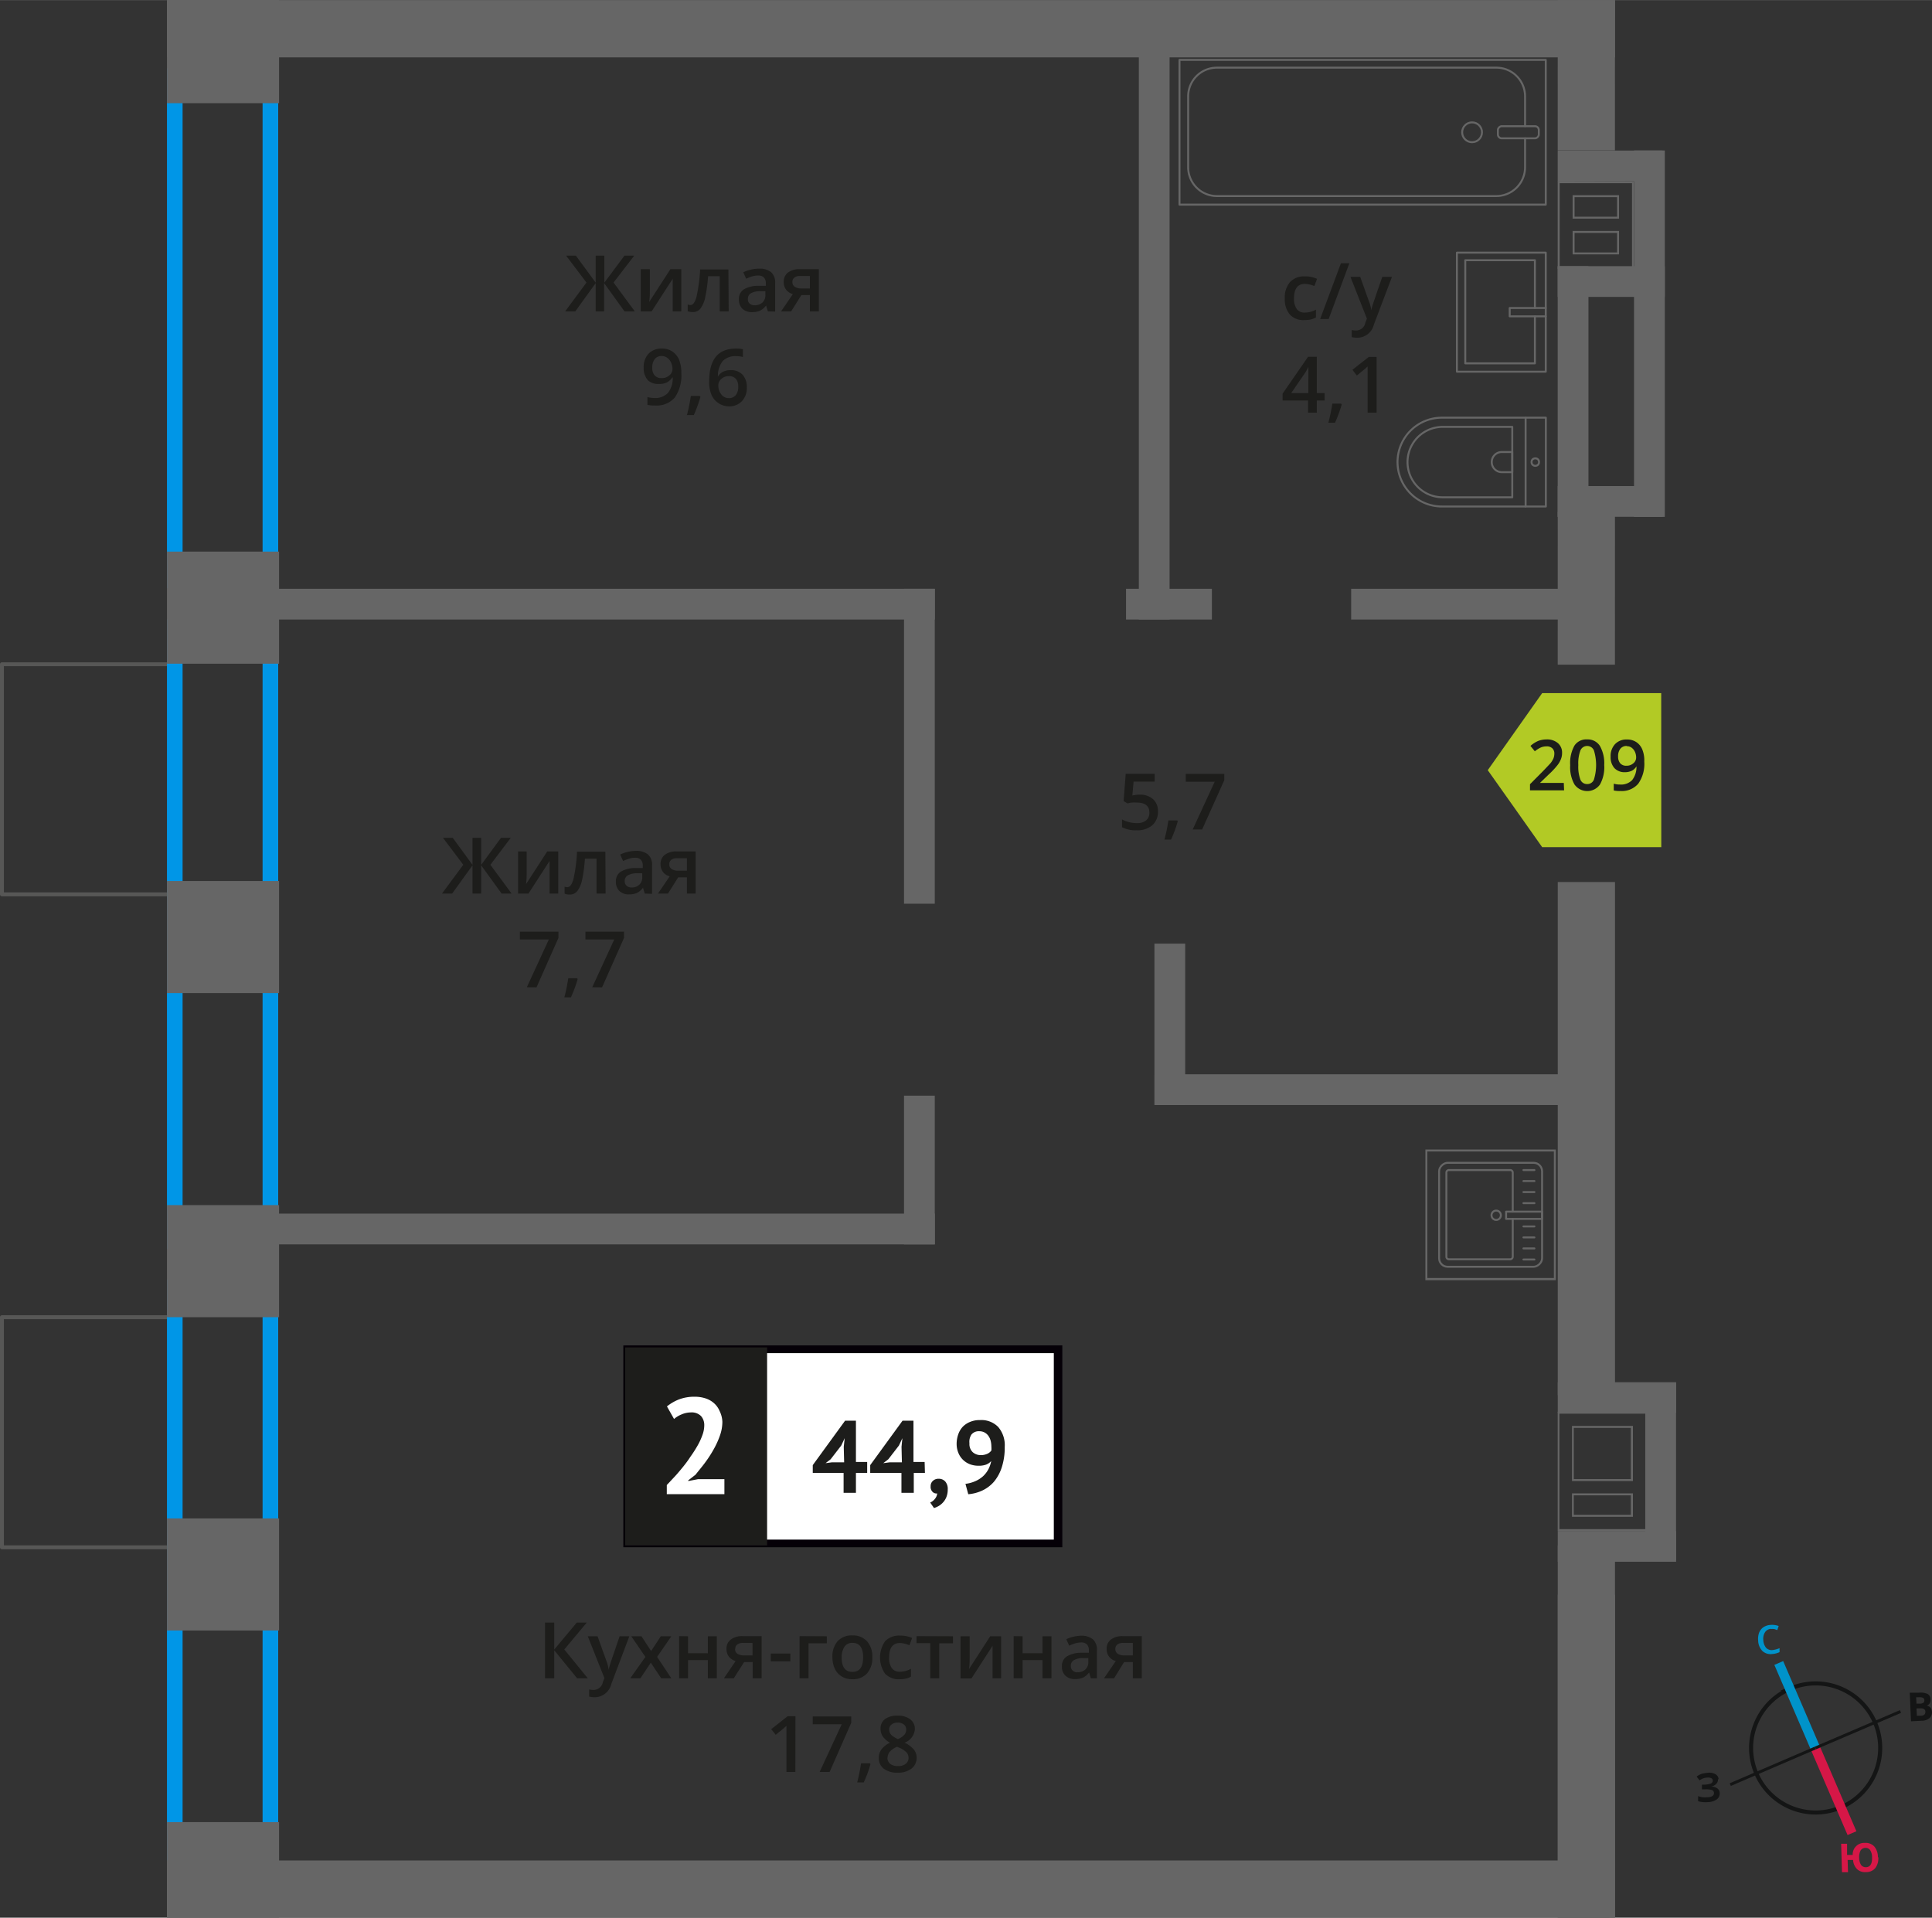 <svg xmlns="http://www.w3.org/2000/svg" width="87.31mm" height="86.67mm" viewBox="0 0 247.5 245.67"><rect x="0" y="0" width="247.5" height="245.67" fill="#333333" stroke="none"/><defs><style>.cls-1,.cls-10,.cls-11,.cls-12,.cls-4{fill:none;}.cls-1{stroke:#575756;}.cls-1,.cls-4{stroke-linecap:round;stroke-linejoin:round;}.cls-1,.cls-9{stroke-width:0.5px;}.cls-2{fill:#0096e7;}.cls-3{fill:#666;}.cls-4{stroke:#666;stroke-width:0.25px;}.cls-5{fill:#b2ca25;fill-rule:evenodd;}.cls-6,.cls-9{fill:#1d1d1b;}.cls-7{fill:#fff;}.cls-8{fill:#050007;}.cls-9{stroke:#1d1d1b;stroke-miterlimit:22.93;}.cls-10{stroke:#141515;stroke-width:0.52px;}.cls-10,.cls-11,.cls-12{stroke-miterlimit:10;}.cls-11{stroke:#0093ca;}.cls-11,.cls-12{stroke-width:1.23px;}.cls-12{stroke:#d61747;}.cls-13{fill:#141515;}.cls-14{fill:#0093ca;}.cls-15{fill:#d61747;}</style></defs><g id="text"><rect class="cls-1" x="-3.16" y="172.15" width="29.48" height="22.66" transform="translate(195.06 171.9) rotate(90)"/><rect class="cls-1" x="-3.16" y="88.5" width="29.48" height="22.66" transform="translate(111.41 88.25) rotate(90)"/><path class="cls-2" d="M33.64,10.76V73.34H23.39V10.76H33.64m2-2H21.39V75.34H35.64V8.76Z"/><path class="cls-2" d="M33.64,81.34V158H23.39V81.34H33.64m2-2H21.39V160H35.64V79.34Z"/><path class="cls-2" d="M33.64,165.92v70.74H23.39V165.92H33.64m2-2H21.39v74.74H35.64V163.92Z"/><rect class="cls-3" x="199.55" y="62.26" width="13.43" height="3.94"/><rect class="cls-3" x="195.25" y="48.18" width="32.11" height="3.94" transform="translate(261.45 -161.15) rotate(90)"/><rect class="cls-3" x="185.46" y="48.18" width="32.11" height="3.94" transform="translate(251.67 -151.36) rotate(90)"/><rect class="cls-3" x="199.55" y="19.28" width="13.43" height="3.94"/><rect class="cls-3" x="199.55" y="34.09" width="13.43" height="3.94"/><rect class="cls-3" x="201.93" y="26.68" width="18.76" height="3.94" transform="translate(239.95 -182.66) rotate(90)"/><path class="cls-3" d="M199.8,23.46h9.27V34.19H199.8V23.46M207.41,28V25h-5.95v3h5.95m0,4.58v-3h-5.95v3h5.95m-7.86-9.41V34.44h9.77V23.22Zm7.61,4.58h-5.45v-2.5h5.45v2.5Zm0,4.58h-5.45v-2.5h5.45v2.5Z"/><rect class="cls-3" x="199.55" y="196.14" width="15.16" height="3.94" transform="translate(414.27 396.21) rotate(180)"/><rect class="cls-3" x="199.55" y="177.07" width="15.16" height="3.94" transform="translate(414.27 358.08) rotate(180)"/><rect class="cls-3" x="201.37" y="186.55" width="22.75" height="3.94" transform="translate(401.26 -24.23) rotate(90)"/><path class="cls-3" d="M210.77,181.1v14.79h-11V181.1h11m-9.39,8.63h7.81v-7.06h-7.81v7.06m0,4.58h7.81v-3h-7.81v3M211,180.85H199.55v15.29H211V180.85Zm-9.39,8.63v-6.56h7.31v6.56Zm0,4.58v-2.5h7.31v2.5Z"/><rect class="cls-3" x="21.97" y="-0.58" width="13.21" height="14.36" transform="translate(21.97 35.18) rotate(-90)"/><rect class="cls-3" x="21.39" y="70.65" width="14.36" height="14.36" transform="translate(-49.26 106.41) rotate(-90)"/><rect class="cls-3" x="21.39" y="112.85" width="14.36" height="14.36" transform="translate(-91.46 148.61) rotate(-90)"/><rect class="cls-3" x="22.46" y="232.37" width="12.24" height="14.36" transform="translate(-210.98 268.13) rotate(-90)"/><rect class="cls-3" x="21.39" y="194.52" width="14.36" height="14.36" transform="translate(-173.13 230.27) rotate(-90)"/><rect class="cls-3" x="21.39" y="154.37" width="14.36" height="14.36" transform="translate(-132.98 190.13) rotate(-90)"/><rect class="cls-3" x="144.25" y="75.42" width="11" height="3.94"/><rect class="cls-3" x="173.09" y="75.42" width="26.85" height="3.94"/><rect class="cls-3" x="147.9" y="137.62" width="53.49" height="3.94"/><rect class="cls-3" x="34.1" y="75.42" width="85.66" height="3.94"/><rect class="cls-3" x="34.1" y="155.47" width="85.66" height="3.94"/><rect class="cls-3" x="110.79" y="40.31" width="74.15" height="3.94" transform="translate(190.14 -105.58) rotate(90)"/><rect class="cls-3" x="139.53" y="129.25" width="20.67" height="3.94" transform="translate(281.08 -18.65) rotate(90)"/><rect class="cls-3" x="97.61" y="93.63" width="40.35" height="3.94" transform="translate(213.38 -22.19) rotate(90)"/><rect class="cls-3" x="108.26" y="147.92" width="19.05" height="3.94" transform="translate(267.67 32.1) rotate(90)"/><rect class="cls-3" x="21.39" y="238.33" width="184.8" height="7.33" transform="translate(227.59 484) rotate(180)"/><rect class="cls-3" x="21.39" width="185.5" height="7.33" transform="translate(228.28 7.34) rotate(180)"/><rect class="cls-3" x="193.58" y="5.97" width="19.26" height="7.33" transform="translate(212.89 -193.58) rotate(90.01)"/><rect class="cls-3" x="193.43" y="71.69" width="19.58" height="7.33" transform="translate(278.61 -127.85) rotate(90.01)"/><rect class="cls-3" x="170.35" y="142.18" width="65.74" height="7.33" transform="translate(349.07 -57.36) rotate(90)"/><rect class="cls-3" x="179.37" y="218.16" width="47.69" height="7.33" transform="translate(425.05 18.62) rotate(90)"/><rect class="cls-3" x="182.51" y="221.31" width="41.39" height="7.33" transform="translate(428.2 21.78) rotate(90)"/><rect class="cls-4" x="184.3" y="149.02" width="13.32" height="13.19" rx="1.09" transform="translate(346.57 -35.34) rotate(90)"/><path class="cls-4" d="M193.79,156.14V161a.33.33,0,0,1-.32.32h-7.86a.32.32,0,0,1-.32-.32V150.21a.32.32,0,0,1,.32-.32h7.86a.32.32,0,0,1,.32.32v5"/><circle class="cls-4" cx="191.67" cy="155.68" r="0.6"/><rect class="cls-4" x="194.78" y="153.37" width="0.93" height="4.61" transform="translate(350.92 -39.56) rotate(90)"/><line class="cls-4" x1="196.57" y1="149.89" x2="195.16" y2="149.89"/><line class="cls-4" x1="196.57" y1="151.3" x2="195.16" y2="151.3"/><line class="cls-4" x1="196.57" y1="152.71" x2="195.16" y2="152.71"/><line class="cls-4" x1="196.57" y1="154.13" x2="195.16" y2="154.13"/><line class="cls-4" x1="196.57" y1="157.11" x2="195.16" y2="157.11"/><line class="cls-4" x1="196.57" y1="158.52" x2="195.16" y2="158.52"/><line class="cls-4" x1="196.57" y1="159.93" x2="195.16" y2="159.93"/><line class="cls-4" x1="196.57" y1="161.35" x2="195.16" y2="161.35"/><path class="cls-3" d="M199.06,147.51v16.21H182.85V147.51h16.21m.25-.25H182.6V164h16.71V147.26Z"/><rect class="cls-4" x="165.29" y="-6.52" width="18.55" height="46.92" transform="translate(191.5 -157.63) rotate(90)"/><rect class="cls-4" x="193.74" y="14.32" width="1.55" height="5.24" rx="0.49" transform="translate(211.45 -177.58) rotate(90)"/><path class="cls-4" d="M195.37,16.16V12.34a3.68,3.68,0,0,0-3.68-3.68h-35.8a3.68,3.68,0,0,0-3.68,3.68v9.08a3.69,3.69,0,0,0,3.68,3.69h35.8a3.69,3.69,0,0,0,3.68-3.69V17.71"/><circle class="cls-4" cx="188.58" cy="16.94" r="1.27"/><path class="cls-4" d="M179,53.5h13.32A5.69,5.69,0,0,1,198,59.19v0a5.69,5.69,0,0,1-5.69,5.69H179a0,0,0,0,1,0,0V53.5A0,0,0,0,1,179,53.5Z" transform="translate(377.03 118.38) rotate(-180)"/><path class="cls-4" d="M180.3,54.68h8.91a4.51,4.51,0,0,1,4.51,4.51v0a4.51,4.51,0,0,1-4.51,4.51H180.3a0,0,0,0,1,0,0v-9a0,0,0,0,1,0,0Z" transform="translate(374.03 118.38) rotate(-180)"/><path class="cls-4" d="M191.09,57.9h1.34a1.29,1.29,0,0,1,1.29,1.29v0a1.29,1.29,0,0,1-1.29,1.29h-1.34a0,0,0,0,1,0,0V57.9a0,0,0,0,1,0,0Z" transform="translate(384.82 118.38) rotate(-180)"/><circle class="cls-4" cx="196.68" cy="59.19" r="0.48"/><line class="cls-4" x1="195.44" y1="53.5" x2="195.44" y2="64.88"/><rect class="cls-4" x="186.64" y="32.36" width="11.38" height="15.25" transform="translate(384.66 79.97) rotate(-180)"/><polyline class="cls-4" points="198.02 40.52 193.4 40.52 193.4 39.45 198.02 39.45"/><polyline class="cls-4" points="196.63 40.52 196.63 46.54 187.71 46.54 187.71 33.33 196.63 33.33 196.63 39.45"/><polygon class="cls-5" points="197.56 108.52 197.56 108.52 194.08 103.59 190.59 98.66 194.08 93.72 197.56 88.79 197.56 88.79 197.56 88.79 212.81 88.79 212.82 108.52 197.57 108.52 197.56 108.52"/><path class="cls-6" d="M200.37,101.24H196v-.78l1.66-1.67c.48-.5.81-.85,1-1.06a2.93,2.93,0,0,0,.35-.59,1.73,1.73,0,0,0,.11-.6.9.9,0,0,0-.26-.68,1,1,0,0,0-.73-.25,1.94,1.94,0,0,0-.71.13,3.61,3.61,0,0,0-.8.5l-.56-.69a3.75,3.75,0,0,1,1-.64,3.12,3.12,0,0,1,1.07-.19,2.13,2.13,0,0,1,1.44.47,1.58,1.58,0,0,1,.54,1.26,2.12,2.12,0,0,1-.16.83,3,3,0,0,1-.48.8,9.85,9.85,0,0,1-1.07,1.13l-1.12,1.08v0h3.05Z"/><path class="cls-6" d="M205.51,98a4.58,4.58,0,0,1-.54,2.49,2,2,0,0,1-3.27,0,4.48,4.48,0,0,1-.55-2.46,4.61,4.61,0,0,1,.54-2.51,1.81,1.81,0,0,1,1.64-.8,1.84,1.84,0,0,1,1.63.84A4.52,4.52,0,0,1,205.51,98Zm-3.32,0a4.71,4.71,0,0,0,.27,1.88.91.91,0,0,0,.87.56.9.9,0,0,0,.86-.57,6.38,6.38,0,0,0,0-3.74.94.94,0,0,0-1.73,0A4.71,4.71,0,0,0,202.19,98Z"/><path class="cls-6" d="M210.64,97.56a4.39,4.39,0,0,1-.77,2.83,2.77,2.77,0,0,1-2.3.94,3.36,3.36,0,0,1-.84-.07v-.87a2.69,2.69,0,0,0,.79.11,2,2,0,0,0,1.56-.56,2.72,2.72,0,0,0,.56-1.77h0a1.51,1.51,0,0,1-.63.58,2.06,2.06,0,0,1-.86.17,1.76,1.76,0,0,1-1.34-.53,2.09,2.09,0,0,1-.48-1.46,2.22,2.22,0,0,1,.56-1.6,2,2,0,0,1,1.54-.6,2.09,2.09,0,0,1,1.2.34,2.06,2.06,0,0,1,.78,1A3.68,3.68,0,0,1,210.64,97.56Zm-2.24-2a1,1,0,0,0-.82.35,1.51,1.51,0,0,0-.29,1,1.29,1.29,0,0,0,.27.87,1,1,0,0,0,.8.31,1.28,1.28,0,0,0,.88-.31.94.94,0,0,0,.36-.73,1.77,1.77,0,0,0-.15-.73,1.38,1.38,0,0,0-.43-.54A1,1,0,0,0,208.4,95.59Z"/><path class="cls-6" d="M75.3,215H73.93L71,211.41V215H69.82v-7.14H71v3.46l2.89-3.46h1.28l-2.88,3.45Z"/><path class="cls-6" d="M75.3,209.62h1.25l1.1,3.06a5.33,5.33,0,0,1,.33,1.24h0a5.12,5.12,0,0,1,.16-.66c.08-.25.49-1.47,1.24-3.64h1.24l-2.31,6.12a2.2,2.2,0,0,1-2.1,1.69,3.06,3.06,0,0,1-.74-.09v-.91a2.61,2.61,0,0,0,.59.06,1.21,1.21,0,0,0,1.17-1l.2-.51Z"/><path class="cls-6" d="M82.68,212.26l-1.81-2.64h1.31l1.23,1.89,1.24-1.89H86l-1.82,2.64L86,215h-1.3l-1.33-2-1.33,2h-1.3Z"/><path class="cls-6" d="M88.14,209.62v2.17h2.54v-2.17h1.15V215H90.68v-2.33H88.14V215H87v-5.4Z"/><path class="cls-6" d="M94,215H92.74l1.5-2.21a1.61,1.61,0,0,1-.86-.56,1.57,1.57,0,0,1-.31-1,1.4,1.4,0,0,1,.55-1.19,2.32,2.32,0,0,1,1.49-.44h2.46V215H96.42v-2.08H95.33Zm.17-3.76a.7.7,0,0,0,.31.63,1.62,1.62,0,0,0,.85.2h1.07v-1.6H95.17a1.2,1.2,0,0,0-.73.2A.7.7,0,0,0,94.19,211.26Z"/><path class="cls-6" d="M98.74,212.83v-1h2.51v1Z"/><path class="cls-6" d="M105.92,209.62v.9h-2.34V215h-1.15v-5.4Z"/><path class="cls-6" d="M111.75,212.31a3,3,0,0,1-.68,2.07,2.44,2.44,0,0,1-1.89.74,2.53,2.53,0,0,1-1.33-.34,2.31,2.31,0,0,1-.9-1,3.33,3.33,0,0,1-.31-1.49,2.93,2.93,0,0,1,.67-2.05,2.44,2.44,0,0,1,1.9-.73,2.4,2.4,0,0,1,1.86.75A2.93,2.93,0,0,1,111.75,212.31Zm-3.93,0c0,1.25.46,1.87,1.38,1.87s1.37-.62,1.37-1.87-.46-1.85-1.38-1.85a1.18,1.18,0,0,0-1,.48A2.5,2.5,0,0,0,107.82,212.31Z"/><path class="cls-6" d="M115.25,215.12a2.4,2.4,0,0,1-1.87-.71,3.66,3.66,0,0,1,0-4.15,2.48,2.48,0,0,1,1.93-.73,3.65,3.65,0,0,1,1.54.31l-.35.93a3.43,3.43,0,0,0-1.2-.29c-.93,0-1.4.62-1.4,1.86a2.27,2.27,0,0,0,.35,1.37,1.21,1.21,0,0,0,1,.45,2.86,2.86,0,0,0,1.45-.38v1a1.93,1.93,0,0,1-.65.26A3.56,3.56,0,0,1,115.25,215.12Z"/><path class="cls-6" d="M122.08,209.62v.9h-1.76V215h-1.15v-4.5h-1.76v-.9Z"/><path class="cls-6" d="M124.22,209.62v2.77c0,.32,0,.8-.08,1.42l2.71-4.19h1.4V215h-1.1V212.3c0-.15,0-.39,0-.72s0-.58,0-.74l-2.7,4.18h-1.4v-5.4Z"/><path class="cls-6" d="M131,209.62v2.17h2.55v-2.17h1.15V215h-1.15v-2.33H131V215h-1.14v-5.4Z"/><path class="cls-6" d="M139.74,215l-.22-.75h0a2.24,2.24,0,0,1-.79.67,2.45,2.45,0,0,1-1,.18,1.7,1.7,0,0,1-1.24-.43,1.58,1.58,0,0,1-.45-1.21,1.43,1.43,0,0,1,.62-1.26,3.58,3.58,0,0,1,1.89-.47l.94,0v-.29a1.09,1.09,0,0,0-.24-.77,1,1,0,0,0-.75-.26,2.63,2.63,0,0,0-.8.13,5.8,5.8,0,0,0-.73.28l-.37-.82a3.64,3.64,0,0,1,1-.34,4.44,4.44,0,0,1,1-.12A2.4,2.4,0,0,1,140,210a1.78,1.78,0,0,1,.52,1.42V215Zm-1.7-.78a1.39,1.39,0,0,0,1-.35,1.27,1.27,0,0,0,.38-1v-.46l-.7,0a2.32,2.32,0,0,0-1.17.28.81.81,0,0,0-.37.74.71.71,0,0,0,.21.55A.89.89,0,0,0,138,214.24Z"/><path class="cls-6" d="M142.72,215h-1.29l1.51-2.21a1.53,1.53,0,0,1-1.17-1.56,1.42,1.42,0,0,1,.54-1.19,2.37,2.37,0,0,1,1.5-.44h2.46V215h-1.15v-2.08H144Zm.16-3.76a.71.71,0,0,0,.32.63,1.59,1.59,0,0,0,.85.2h1.07v-1.6h-1.25a1.18,1.18,0,0,0-.73.2A.7.7,0,0,0,142.88,211.26Z"/><path class="cls-6" d="M101.89,227h-1.14v-4.61c0-.55,0-1,0-1.3l-.28.25c-.11.1-.47.4-1.1.9l-.57-.72,2.1-1.66h1Z"/><path class="cls-6" d="M105,227l2.83-6.11h-3.71v-1h4.93v.81L106.28,227Z"/><path class="cls-6" d="M111.51,226a15,15,0,0,1-.86,2.34h-.84a24.85,24.85,0,0,0,.5-2.45h1.13Z"/><path class="cls-6" d="M115,219.79a2.53,2.53,0,0,1,1.61.47,1.52,1.52,0,0,1,.59,1.25,2,2,0,0,1-1.32,1.74,3.46,3.46,0,0,1,1.2.89,1.69,1.69,0,0,1,.35,1,1.76,1.76,0,0,1-.65,1.42,2.72,2.72,0,0,1-1.76.53,2.83,2.83,0,0,1-1.8-.5,1.7,1.7,0,0,1-.64-1.41,1.79,1.79,0,0,1,.34-1.07,2.82,2.82,0,0,1,1.09-.85,2.84,2.84,0,0,1-.93-.82,1.84,1.84,0,0,1-.28-1,1.49,1.49,0,0,1,.61-1.24A2.63,2.63,0,0,1,115,219.79Zm-1.32,5.38a1,1,0,0,0,.36.79,1.5,1.5,0,0,0,1,.28,1.45,1.45,0,0,0,1-.29.94.94,0,0,0,.35-.79,1,1,0,0,0-.32-.72,2.85,2.85,0,0,0-1-.6l-.14-.07a2.62,2.62,0,0,0-.93.62A1.24,1.24,0,0,0,113.7,225.17Zm1.32-4.49a1.22,1.22,0,0,0-.79.24.79.79,0,0,0-.3.65,1,1,0,0,0,.11.46,1.15,1.15,0,0,0,.31.36,4.39,4.39,0,0,0,.69.4,2.32,2.32,0,0,0,.83-.55,1,1,0,0,0,.24-.67.79.79,0,0,0-.3-.65A1.22,1.22,0,0,0,115,220.68Z"/><rect class="cls-7" x="80.34" y="172.86" width="54.7" height="24.87"/><path class="cls-8" d="M135,173.35H80.94v23.88H135Zm-54.64-1h55.73v25.86H79.85V172.36Z"/><rect class="cls-9" x="80.34" y="172.86" width="17.68" height="24.87"/><path class="cls-6" d="M111.09,188.69h-1.44v2.55h-1.58v-2.55h-3.95v-1l4.14-5.69h1.39v5.29h1.44Zm-3-3.35.12-1.1h0l-.44.94-1.36,1.76-.65.5.83-.11h1.55Z"/><path class="cls-6" d="M118.49,188.69h-1.43v2.55h-1.58v-2.55h-4v-1l4.14-5.69h1.4v5.29h1.43Zm-3-3.35.11-1.1h0l-.44.94-1.36,1.76-.65.5.83-.11h1.56Z"/><path class="cls-6" d="M119.22,190.4a.88.88,0,0,1,.3-.7,1,1,0,0,1,.72-.26,1.09,1.09,0,0,1,.86.36,1.43,1.43,0,0,1,.31,1,2.57,2.57,0,0,1-.18,1,2.22,2.22,0,0,1-.45.7,2.35,2.35,0,0,1-.57.45,3.13,3.13,0,0,1-.56.24l-.49-.71a1.44,1.44,0,0,0,.61-.47,1.24,1.24,0,0,0,.29-.69.7.7,0,0,1-.57-.18A.89.89,0,0,1,119.22,190.4Z"/><path class="cls-6" d="M122.55,185a3.73,3.73,0,0,1,.2-1.23,2.77,2.77,0,0,1,.59-1,2.8,2.8,0,0,1,.94-.62,3.16,3.16,0,0,1,1.27-.23,3,3,0,0,1,2.32.88,3.57,3.57,0,0,1,.84,2.56,8.14,8.14,0,0,1-.38,2.62,5.52,5.52,0,0,1-1,1.84,4.54,4.54,0,0,1-1.5,1.13,5.27,5.27,0,0,1-1.79.47l-.36-1.33a4.45,4.45,0,0,0,1.28-.35,3.68,3.68,0,0,0,1-.65,3.45,3.45,0,0,0,.66-.87,3.84,3.84,0,0,0,.36-1.05,1.68,1.68,0,0,1-.67.46,2.78,2.78,0,0,1-1,.14,3.12,3.12,0,0,1-1-.17,2.65,2.65,0,0,1-.87-.52,2.57,2.57,0,0,1-.63-.87A3,3,0,0,1,122.55,185Zm1.64-.09a1.43,1.43,0,0,0,.42,1.12,1.52,1.52,0,0,0,1,.38,2,2,0,0,0,.87-.17,1.3,1.3,0,0,0,.52-.42,3.2,3.2,0,0,0,0-.52,3,3,0,0,0-.09-.72,1.84,1.84,0,0,0-.28-.62,1.44,1.44,0,0,0-.48-.44,1.42,1.42,0,0,0-.7-.17,1.21,1.21,0,0,0-1,.42A1.66,1.66,0,0,0,124.19,184.87Z"/><path class="cls-7" d="M92.54,182.14a5.3,5.3,0,0,1-.33,1.81,10.93,10.93,0,0,1-.82,1.78,15.48,15.48,0,0,1-1.11,1.7c-.4.54-.8,1-1.18,1.49l-.93.72v.09l1.26-.24H92.8v1.92H85.42v-1.17c.28-.29.59-.63.94-1s.71-.8,1.07-1.24.7-.89,1-1.36a16,16,0,0,0,.91-1.41,8.45,8.45,0,0,0,.64-1.38,3.69,3.69,0,0,0,.24-1.26,1.73,1.73,0,0,0-.41-1.18,1.67,1.67,0,0,0-1.31-.47,3,3,0,0,0-1.15.24,3.44,3.44,0,0,0-1,.6l-.91-1.61a5.78,5.78,0,0,1,1.55-.9,5.52,5.52,0,0,1,2-.34,4.4,4.4,0,0,1,1.39.21,3,3,0,0,1,1.08.61,2.74,2.74,0,0,1,.72,1A3.41,3.41,0,0,1,92.54,182.14Z"/><path class="cls-6" d="M146,101.8a2.45,2.45,0,0,1,1.71.57,2,2,0,0,1,.63,1.56,2.25,2.25,0,0,1-.72,1.78,2.91,2.91,0,0,1-2,.65,3.81,3.81,0,0,1-1.88-.39v-1a3.75,3.75,0,0,0,.91.35,4.19,4.19,0,0,0,1,.12,1.77,1.77,0,0,0,1.18-.35,1.26,1.26,0,0,0,.41-1c0-.86-.55-1.28-1.63-1.28a4.21,4.21,0,0,0-.57,0c-.22,0-.42.07-.59.11l-.51-.3.27-3.49h3.71v1h-2.7l-.16,1.77.42-.07A3.39,3.39,0,0,1,146,101.8Z"/><path class="cls-6" d="M150.88,105.21a17,17,0,0,1-.86,2.34h-.85a22.91,22.91,0,0,0,.51-2.45h1.13Z"/><path class="cls-6" d="M152.79,106.26l2.82-6.12H151.9v-1h4.94v.8L154,106.26Z"/><path class="cls-6" d="M167.09,41a2.34,2.34,0,0,1-1.86-.72,3,3,0,0,1-.64-2.05,3,3,0,0,1,.67-2.1,2.44,2.44,0,0,1,1.92-.73,3.48,3.48,0,0,1,1.54.32l-.34.92a3.48,3.48,0,0,0-1.21-.28c-.93,0-1.4.62-1.4,1.86a2.23,2.23,0,0,0,.35,1.36,1.2,1.2,0,0,0,1,.46,3,3,0,0,0,1.46-.38v1a2.67,2.67,0,0,1-.66.26A4.09,4.09,0,0,1,167.09,41Z"/><path class="cls-6" d="M172.86,33.72l-2.65,7.14h-1.09l2.66-7.14Z"/><path class="cls-6" d="M173,35.46h1.25l1.09,3.06a5.7,5.7,0,0,1,.34,1.23h0a3.57,3.57,0,0,1,.16-.65c.07-.26.49-1.47,1.24-3.64h1.24L176,41.58a2.19,2.19,0,0,1-2.1,1.68,3.57,3.57,0,0,1-.74-.08v-.91a2.55,2.55,0,0,0,.59.06,1.2,1.2,0,0,0,1.16-1l.2-.51Z"/><path class="cls-6" d="M169.69,51.3h-1v1.56h-1.12V51.3h-3.26v-.88l3.26-4.72h1.12v4.65h1Zm-2.08-.95V48.56c0-.64,0-1.17,0-1.57h0a5.43,5.43,0,0,1-.43.78l-1.77,2.58Z"/><path class="cls-6" d="M171.88,51.81a17,17,0,0,1-.86,2.34h-.85a22.91,22.91,0,0,0,.51-2.45h1.12Z"/><path class="cls-6" d="M176.35,52.86H175.2V48.25c0-.55,0-1,0-1.31l-.28.26-1.1.9-.57-.73,2.1-1.65h1Z"/><path class="cls-6" d="M75.13,36.19l-2.61-3.45h1.25l2.54,3.46V32.74h1.11V36.2L80,32.74h1.25L78.6,36.19l2.72,3.69H80l-2.61-3.62v3.62H76.31V36.26L73.7,39.88H72.4Z"/><path class="cls-6" d="M83.25,34.48v2.77c0,.32,0,.79-.08,1.42l2.71-4.19h1.4v5.4h-1.1V37.16c0-.15,0-.39,0-.73s0-.58,0-.73l-2.7,4.18h-1.4v-5.4Z"/><path class="cls-6" d="M93.35,39.88H92.2v-4.5H90.71a19.08,19.08,0,0,1-.37,2.71,3.49,3.49,0,0,1-.61,1.43,1.19,1.19,0,0,1-1,.45,1.58,1.58,0,0,1-.63-.11V39a.92.92,0,0,0,.36.07c.33,0,.59-.37.78-1.12a21.33,21.33,0,0,0,.45-3.43h3.62Z"/><path class="cls-6" d="M98.37,39.88l-.23-.75h0a2.24,2.24,0,0,1-.79.67,2.45,2.45,0,0,1-1,.18,1.74,1.74,0,0,1-1.24-.43,1.62,1.62,0,0,1-.45-1.22,1.43,1.43,0,0,1,.62-1.26,3.59,3.59,0,0,1,1.89-.46l.94,0v-.29a1.08,1.08,0,0,0-.24-.77,1,1,0,0,0-.75-.26,2.63,2.63,0,0,0-.8.12,5.84,5.84,0,0,0-.73.29l-.37-.82a4,4,0,0,1,1-.35,4.44,4.44,0,0,1,1-.12,2.34,2.34,0,0,1,1.56.45,1.76,1.76,0,0,1,.52,1.41v3.64Zm-1.7-.78a1.43,1.43,0,0,0,1-.35,1.27,1.27,0,0,0,.38-1V37.3l-.7,0a2.34,2.34,0,0,0-1.17.27.82.82,0,0,0-.37.74.73.73,0,0,0,.21.56A.94.94,0,0,0,96.67,39.1Z"/><path class="cls-6" d="M101.35,39.88h-1.29l1.51-2.21a1.63,1.63,0,0,1-.86-.56,1.57,1.57,0,0,1-.31-1,1.46,1.46,0,0,1,.54-1.2,2.37,2.37,0,0,1,1.5-.43h2.46v5.4h-1.15V37.8h-1.09Zm.16-3.76a.69.69,0,0,0,.32.62,1.51,1.51,0,0,0,.85.21h1.07v-1.6H102.5a1.11,1.11,0,0,0-.73.2A.68.68,0,0,0,101.51,36.12Z"/><path class="cls-6" d="M87.28,47.79a4.91,4.91,0,0,1-.85,3.15,3.09,3.09,0,0,1-2.55,1,4,4,0,0,1-.94-.08v-1a3.28,3.28,0,0,0,.88.12,2.22,2.22,0,0,0,1.73-.63,3,3,0,0,0,.63-2h-.06a1.93,1.93,0,0,1-.7.64,2.18,2.18,0,0,1-1,.19A1.92,1.92,0,0,1,83,48.71a2.3,2.3,0,0,1-.54-1.62,2.46,2.46,0,0,1,.62-1.78,2.25,2.25,0,0,1,1.71-.66A2.35,2.35,0,0,1,86.1,45,2.46,2.46,0,0,1,87,46.09,4.38,4.38,0,0,1,87.28,47.79ZM84.79,45.6a1.11,1.11,0,0,0-.91.39,1.69,1.69,0,0,0-.32,1.09,1.42,1.42,0,0,0,.3,1,1.11,1.11,0,0,0,.89.35,1.43,1.43,0,0,0,1-.35,1.06,1.06,0,0,0,.4-.81,2,2,0,0,0-.17-.81,1.49,1.49,0,0,0-.47-.6A1.16,1.16,0,0,0,84.79,45.6Z"/><path class="cls-6" d="M89.73,50.83a16.75,16.75,0,0,1-.85,2.34H88a22.73,22.73,0,0,0,.5-2.45h1.13Z"/><path class="cls-6" d="M90.85,48.84c0-2.8,1.14-4.19,3.42-4.19a3.9,3.9,0,0,1,.9.08v1a3.1,3.1,0,0,0-.86-.11,2.26,2.26,0,0,0-1.72.62,3,3,0,0,0-.62,2h0a1.62,1.62,0,0,1,.65-.62,2.15,2.15,0,0,1,1-.21,2,2,0,0,1,1.51.59,2.33,2.33,0,0,1,.54,1.62,2.42,2.42,0,0,1-.63,1.77,2.22,2.22,0,0,1-1.71.66A2.44,2.44,0,0,1,92,51.61a2.35,2.35,0,0,1-.87-1.08A4.11,4.11,0,0,1,90.85,48.84ZM93.34,51a1.12,1.12,0,0,0,.91-.38,1.63,1.63,0,0,0,.32-1.09,1.46,1.46,0,0,0-.3-1,1.13,1.13,0,0,0-.9-.35,1.45,1.45,0,0,0-.68.16,1.29,1.29,0,0,0-.49.43,1.06,1.06,0,0,0-.18.57,1.81,1.81,0,0,0,.37,1.16A1.18,1.18,0,0,0,93.34,51Z"/><path class="cls-6" d="M59.35,110.78l-2.6-3.45H58l2.53,3.46v-3.46h1.11v3.46l2.54-3.46h1.25l-2.61,3.45,2.72,3.69H64.26l-2.62-3.62v3.62H60.53v-3.62l-2.61,3.62h-1.3Z"/><path class="cls-6" d="M67.47,109.07v2.77c0,.32,0,.8-.08,1.42l2.71-4.19h1.41v5.4H70.4v-2.72q0-.23,0-.72c0-.34,0-.58,0-.74l-2.7,4.18H66.37v-5.4Z"/><path class="cls-6" d="M77.58,114.47H76.42V110H74.93a19.51,19.51,0,0,1-.36,2.72,3.58,3.58,0,0,1-.61,1.42,1.2,1.2,0,0,1-1,.45,1.48,1.48,0,0,1-.63-.11v-.9a.92.92,0,0,0,.36.07c.33,0,.6-.37.79-1.12a20.3,20.3,0,0,0,.44-3.43h3.63Z"/><path class="cls-6" d="M82.6,114.47l-.23-.75h0a2.22,2.22,0,0,1-.78.67,2.52,2.52,0,0,1-1,.18,1.69,1.69,0,0,1-1.24-.43,1.61,1.61,0,0,1-.45-1.22,1.42,1.42,0,0,1,.62-1.25,3.53,3.53,0,0,1,1.89-.47l.93,0v-.29a1.09,1.09,0,0,0-.24-.77,1,1,0,0,0-.75-.26,2.34,2.34,0,0,0-.79.13,5.94,5.94,0,0,0-.74.28l-.37-.82a4.39,4.39,0,0,1,1-.35,4.45,4.45,0,0,1,1-.12,2.35,2.35,0,0,1,1.55.45,1.74,1.74,0,0,1,.53,1.42v3.63Zm-1.71-.78a1.37,1.37,0,0,0,1-.35,1.24,1.24,0,0,0,.38-1v-.47l-.69,0a2.29,2.29,0,0,0-1.18.28.8.8,0,0,0-.37.73.69.69,0,0,0,.22.56A.86.86,0,0,0,80.89,113.69Z"/><path class="cls-6" d="M85.57,114.47H84.29l1.5-2.21a1.61,1.61,0,0,1-.86-.56,1.63,1.63,0,0,1-.31-1,1.44,1.44,0,0,1,.55-1.2,2.38,2.38,0,0,1,1.49-.43h2.46v5.4H88v-2.08H86.88Zm.17-3.76a.69.69,0,0,0,.32.63,1.56,1.56,0,0,0,.84.2H88v-1.6H86.72a1.16,1.16,0,0,0-.72.2A.68.68,0,0,0,85.74,110.71Z"/><path class="cls-6" d="M67.49,126.47l2.82-6.12H66.6v-1h4.94v.8l-2.81,6.33Z"/><path class="cls-6" d="M74,125.42a16.12,16.12,0,0,1-.86,2.34h-.84a24.85,24.85,0,0,0,.5-2.45h1.13Z"/><path class="cls-6" d="M75.87,126.47l2.82-6.12H75v-1h4.94v.8l-2.81,6.33Z"/><path class="cls-10" d="M229.3,216.34A8.27,8.27,0,1,1,225,227.2a8.25,8.25,0,0,1,4.34-10.86Z"/><line class="cls-11" x1="227.87" y1="213.04" x2="232.56" y2="223.94"/><line class="cls-12" x1="237.25" y1="234.84" x2="232.56" y2="223.94"/><polygon class="cls-13" points="221.58 228.45 232.48 223.76 232.63 224.1 221.73 228.79 221.58 228.45"/><polygon class="cls-13" points="243.39 219.08 232.48 223.76 232.63 224.1 243.54 219.43 243.39 219.08"/><path class="cls-14" d="M226.87,208.66a1,1,0,0,0-.76.44,1.54,1.54,0,0,0-.22,1,1.66,1.66,0,0,0,.36,1,1,1,0,0,0,.84.28,3,3,0,0,0,.45-.09,3.12,3.12,0,0,0,.43-.15l0,.51a2.65,2.65,0,0,1-.94.24,1.54,1.54,0,0,1-1.27-.4,2,2,0,0,1-.53-1.33,2.33,2.33,0,0,1,.12-1,1.53,1.53,0,0,1,.55-.7,1.86,1.86,0,0,1,.91-.3,2.5,2.5,0,0,1,1.05.14l-.18.53a3.17,3.17,0,0,0-.4-.14,2.17,2.17,0,0,0-.45,0Z"/><path class="cls-15" d="M240.62,237.92a2.05,2.05,0,0,1-.38,1.39,1.5,1.5,0,0,1-1.19.52,1.48,1.48,0,0,1-1.14-.37,1.81,1.81,0,0,1-.52-1.19l-.7,0,.05,1.57-.77,0-.11-3.64.76,0,0,1.43.72,0a1.47,1.47,0,0,1,1.55-1.54,1.51,1.51,0,0,1,1.21.45,2.08,2.08,0,0,1,.47,1.38Zm-2.45.08a1.73,1.73,0,0,0,.24.91.74.74,0,0,0,.62.29c.55,0,.82-.44.79-1.25a1.67,1.67,0,0,0-.24-.93.69.69,0,0,0-.62-.29.74.74,0,0,0-.61.33,1.87,1.87,0,0,0-.18.94Z"/><path class="cls-13" d="M244.65,216.85l1.15,0a2.19,2.19,0,0,1,1.12.15.75.75,0,0,1,.39.69.94.94,0,0,1-.12.54.63.63,0,0,1-.39.27v0a.82.82,0,0,1,.5.25,1.08,1.08,0,0,1,.2.57,1,1,0,0,1-.32.78,1.53,1.53,0,0,1-1,.34l-1.37.07Zm.86,1.4.44,0a.81.81,0,0,0,.45-.12c.1-.07.13-.17.12-.34a.33.33,0,0,0-.16-.28,1,1,0,0,0-.5-.08l-.39,0Zm0,.61.05.94.49,0a.75.75,0,0,0,.47-.14.52.52,0,0,0,.13-.38c0-.3-.24-.45-.66-.43Z"/><path class="cls-13" d="M220.08,227.94a.73.73,0,0,1-.23.59,1.1,1.1,0,0,1-.65.34h0a1.42,1.42,0,0,1,.79.23.72.72,0,0,1,.31.57.94.94,0,0,1-.35.83,2,2,0,0,1-1.11.36,3.38,3.38,0,0,1-1.3-.11l0-.65a4.56,4.56,0,0,0,.56.14,3.9,3.9,0,0,0,.59,0c.61,0,.91-.22.88-.58a.41.41,0,0,0-.31-.36,2.76,2.76,0,0,0-.89-.07l-.34,0,0-.6.31,0a3.1,3.1,0,0,0,.84-.15.42.42,0,0,0,.24-.4.37.37,0,0,0-.19-.28,1,1,0,0,0-.51-.08,1.78,1.78,0,0,0-1,.36l-.37-.49a2.48,2.48,0,0,1,.64-.35,4.26,4.26,0,0,1,.77-.13,1.58,1.58,0,0,1,1,.18.77.77,0,0,1,.4.63Z"/></g></svg>